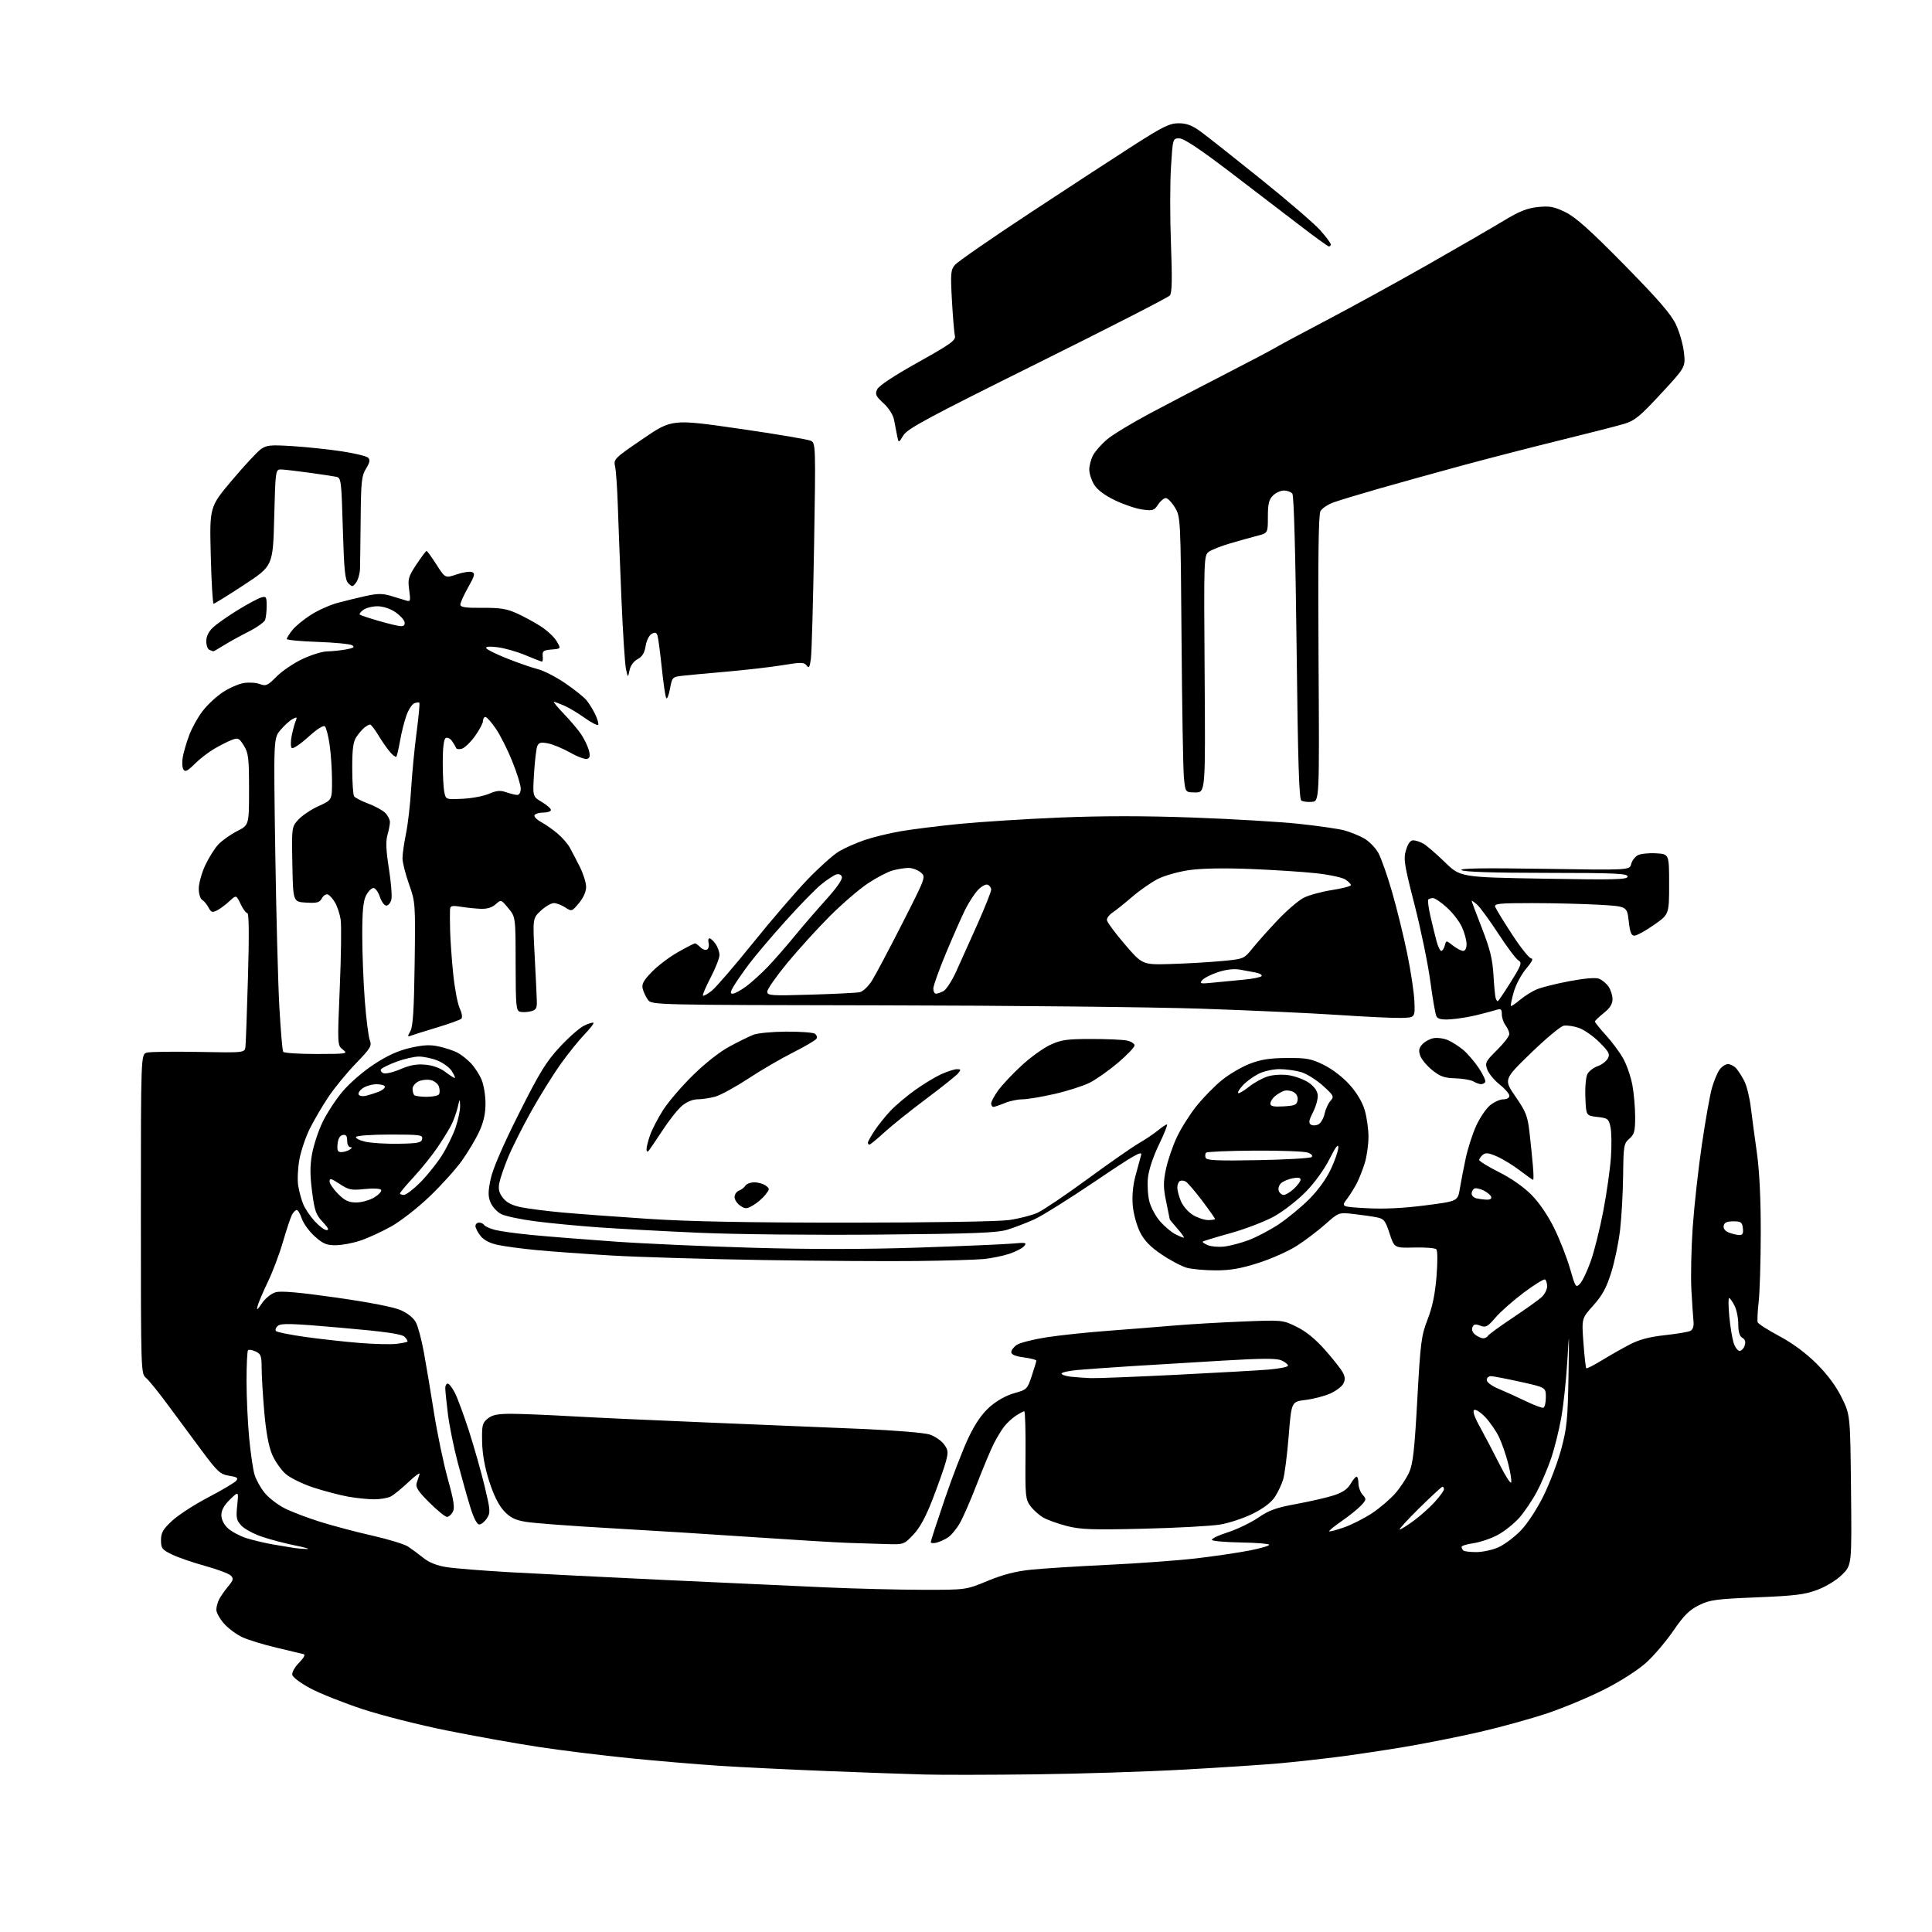 <?xml version="1.0" encoding="UTF-8" standalone="no"?>
<svg 
  version="1.1" 
  xmlns="http://www.w3.org/2000/svg" 
  xmlns:xlink="http://www.w3.org/1999/xlink" 
  xmlns:svg="http://www.w3.org/2000/svg"
  xmlns:rdf="http://www.w3.org/1999/02/22-rdf-syntax-ns#"
  xmlns:cc="http://creativecommons.org/ns#"
  xmlns:dc="http://purl.org/dc/elements/1.1/"
  viewBox="0 0 768 768"
  width="768"
  height="768"
>
<style>svg {background-color: white; }</style>"
<path stroke="none" fill="black" fill-rule="evenodd" d="M411.50,705.33C393.90,705.55 374.10,705.58 367.50,705.40C360.90,705.23 343.35,704.60 328.50,704.01C313.65,703.42 294.52,702.49 286.00,701.93C277.48,701.38 261.50,700.03 250.50,698.93C239.50,697.83 223.07,695.81 214.00,694.42C204.93,693.04 188.57,690.11 177.65,687.91C166.73,685.72 151.65,681.89 144.15,679.42C136.64,676.94 127.35,673.25 123.50,671.21C119.56,669.12 116.36,666.73 116.18,665.75C116.00,664.78 117.22,662.63 118.89,660.95C120.73,659.12 121.45,657.77 120.72,657.56C120.05,657.37 115.23,656.22 110.01,655.00C104.79,653.78 98.60,651.88 96.27,650.79C93.93,649.69 90.67,647.25 89.01,645.36C87.36,643.47 86.00,641.02 86.00,639.90C86.00,638.78 86.52,636.89 87.15,635.68C87.78,634.48 89.38,632.19 90.71,630.60C92.78,628.11 92.92,627.50 91.73,626.30C90.96,625.53 86.38,623.82 81.56,622.49C76.73,621.16 70.81,619.12 68.39,617.95C64.41,616.02 64.00,615.48 64.00,612.23C64.00,609.27 64.78,607.92 68.42,604.53C70.84,602.27 77.31,598.07 82.80,595.21C88.28,592.34 93.27,589.38 93.89,588.63C94.81,587.52 94.28,587.14 91.10,586.63C87.55,586.06 86.49,585.10 80.27,576.75C76.47,571.66 70.39,563.45 66.76,558.50C63.12,553.55 59.22,548.72 58.08,547.76C56.01,546.03 56.00,545.56 56.00,482.53C56.00,419.04 56.00,419.04 58.43,418.43C59.76,418.09 69.05,417.97 79.08,418.16C97.31,418.50 97.31,418.50 97.58,416.00C97.72,414.62 98.18,402.14 98.58,388.25C99.06,372.02 98.97,363.00 98.34,363.00C97.81,363.00 96.59,361.36 95.64,359.36C93.90,355.72 93.90,355.72 91.20,358.24C89.71,359.62 87.51,361.27 86.29,361.89C84.40,362.86 83.92,362.70 82.90,360.76C82.24,359.52 81.10,358.14 80.35,357.70C79.60,357.25 79.00,355.26 79.01,353.20C79.02,351.17 80.17,347.02 81.57,344.00C82.98,340.98 85.34,337.22 86.81,335.66C88.29,334.09 91.64,331.72 94.25,330.39C99.00,327.97 99.00,327.97 99.00,313.85C99.00,301.36 98.76,299.35 96.95,296.41C95.08,293.40 94.64,293.18 92.20,294.11C90.71,294.67 87.58,296.25 85.23,297.62C82.88,298.99 79.34,301.72 77.37,303.69C74.55,306.51 73.60,306.98 72.91,305.89C72.43,305.12 72.31,302.93 72.65,301.00C72.99,299.07 74.12,295.18 75.17,292.35C76.22,289.51 78.61,285.18 80.48,282.73C82.36,280.27 85.97,276.89 88.50,275.21C91.03,273.53 94.79,271.87 96.85,271.53C98.91,271.18 101.80,271.35 103.28,271.92C105.71,272.84 106.37,272.55 109.92,268.96C112.09,266.77 116.71,263.63 120.18,261.99C123.66,260.35 128.07,258.98 130.00,258.94C131.93,258.91 135.30,258.56 137.50,258.17C140.54,257.62 141.14,257.22 140.00,256.51C139.18,256.00 132.99,255.39 126.25,255.17C119.51,254.94 114.00,254.42 114.00,254.01C114.00,253.60 114.97,252.03 116.17,250.52C117.36,249.00 120.66,246.28 123.50,244.46C126.34,242.64 131.10,240.49 134.08,239.69C137.06,238.88 142.13,237.64 145.34,236.93C150.01,235.90 152.02,235.88 155.34,236.86C157.63,237.54 160.36,238.36 161.41,238.70C163.16,239.27 163.26,238.93 162.66,234.51C162.06,230.14 162.32,229.23 165.55,224.35C167.51,221.41 169.31,219.00 169.57,219.00C169.82,219.00 171.59,221.45 173.51,224.44C176.99,229.88 176.99,229.88 181.51,228.34C184.00,227.49 186.74,227.07 187.61,227.40C188.95,227.92 188.72,228.83 186.09,233.49C184.39,236.50 183.00,239.58 183.00,240.33C183.00,241.38 185.00,241.68 191.75,241.63C198.81,241.57 201.46,242.00 205.49,243.83C208.24,245.08 212.51,247.40 214.99,249.00C217.47,250.59 220.30,253.24 221.27,254.88C223.04,257.88 223.04,257.88 219.27,258.19C216.03,258.46 215.53,258.82 215.74,260.75C215.87,261.99 215.74,263.00 215.46,263.00C215.17,263.00 212.20,261.85 208.86,260.44C205.51,259.03 200.50,257.61 197.73,257.28C194.36,256.88 192.90,257.03 193.33,257.72C193.68,258.30 197.47,260.14 201.74,261.83C206.01,263.52 211.45,265.40 213.83,266.01C216.21,266.62 221.10,269.14 224.70,271.60C228.30,274.06 232.07,277.08 233.09,278.29C234.10,279.51 235.65,281.98 236.53,283.80C237.42,285.61 237.99,287.52 237.82,288.05C237.64,288.57 235.25,287.39 232.50,285.43C229.75,283.46 225.98,281.21 224.13,280.43C222.27,279.64 220.49,279.00 220.17,279.00C219.84,279.00 221.63,281.14 224.13,283.75C226.64,286.36 229.69,289.96 230.92,291.75C232.14,293.54 233.54,296.38 234.02,298.06C234.68,300.38 234.55,301.24 233.46,301.65C232.67,301.96 229.61,300.84 226.66,299.17C223.70,297.51 219.71,295.85 217.78,295.49C214.94,294.95 214.14,295.18 213.56,296.66C213.16,297.67 212.59,302.58 212.28,307.57C211.73,316.64 211.73,316.64 215.36,318.79C217.36,319.97 219.00,321.40 219.00,321.97C219.00,322.53 217.68,323.00 216.06,323.00C214.44,323.00 212.84,323.45 212.49,324.01C212.15,324.56 213.32,325.80 215.08,326.76C216.85,327.72 219.80,329.78 221.64,331.35C223.48,332.91 225.65,335.39 226.46,336.85C227.27,338.31 229.06,341.75 230.45,344.50C231.84,347.25 232.98,350.87 232.99,352.54C233.00,354.42 231.92,356.87 230.14,359.00C227.33,362.37 227.25,362.40 224.68,360.71C223.24,359.77 221.20,359.00 220.14,359.00C219.08,359.00 216.76,360.36 214.98,362.02C211.75,365.04 211.75,365.04 212.53,379.77C212.96,387.87 213.35,396.05 213.40,397.94C213.48,400.82 213.09,401.49 211.00,402.01C209.62,402.35 207.71,402.44 206.75,402.20C205.16,401.81 205.00,400.03 204.97,383.13C204.95,364.50 204.95,364.50 202.06,361.02C199.18,357.54 199.17,357.54 197.03,359.47C195.64,360.73 193.60,361.36 191.20,361.27C189.16,361.20 185.59,360.83 183.25,360.46C179.56,359.88 178.98,360.03 178.88,361.64C178.82,362.67 178.84,366.43 178.93,370.00C179.02,373.57 179.56,381.23 180.14,387.00C180.72,392.77 181.89,398.99 182.74,400.81C183.63,402.72 183.91,404.47 183.39,404.95C182.90,405.41 178.56,406.98 173.74,408.43C168.92,409.88 164.26,411.35 163.37,411.69C161.95,412.23 161.92,412.03 163.13,409.90C164.16,408.10 164.58,401.39 164.83,383.11C165.15,359.03 165.13,358.62 162.58,351.45C161.16,347.46 160.00,342.82 160.00,341.16C160.00,339.49 160.63,335.06 161.40,331.32C162.17,327.57 163.09,319.55 163.44,313.50C163.80,307.45 164.77,297.39 165.60,291.13C166.42,284.88 166.92,279.58 166.69,279.36C166.47,279.14 165.57,279.23 164.69,279.56C163.82,279.90 162.42,282.05 161.58,284.34C160.75,286.63 159.60,291.16 159.04,294.41C158.47,297.66 157.79,300.54 157.53,300.80C157.27,301.07 156.13,300.21 155.01,298.89C153.88,297.58 151.80,294.59 150.39,292.25C148.97,289.91 147.49,288.00 147.10,288.00C146.70,288.00 145.69,288.56 144.84,289.25C143.99,289.94 142.55,291.61 141.65,292.97C140.39,294.86 140.00,297.81 140.02,305.47C140.02,310.99 140.36,315.97 140.77,316.55C141.17,317.13 143.70,318.43 146.38,319.44C149.07,320.44 152.11,322.11 153.13,323.13C154.16,324.16 155.00,325.79 155.00,326.76C155.00,327.72 154.56,330.06 154.01,331.96C153.30,334.45 153.46,338.15 154.60,345.30C155.46,350.74 155.90,356.27 155.57,357.60C155.23,358.92 154.33,360.00 153.56,360.00C152.79,360.00 151.64,358.43 151.00,356.50C150.36,354.58 149.22,353.00 148.45,353.00C147.68,353.00 146.36,354.33 145.53,355.95C144.39,358.14 144.00,362.18 144.00,371.70C144.00,378.74 144.46,390.45 145.01,397.71C145.57,404.98 146.46,412.07 146.99,413.47C147.87,415.78 147.34,416.65 141.44,422.76C137.86,426.47 132.97,432.43 130.58,436.00C128.19,439.57 124.87,445.23 123.19,448.57C121.52,451.91 119.64,457.48 119.01,460.94C118.38,464.41 118.17,469.11 118.55,471.38C118.92,473.64 119.82,476.94 120.54,478.70C121.26,480.45 123.31,483.49 125.09,485.45C126.87,487.40 129.01,489.00 129.86,489.00C130.92,489.00 130.43,487.99 128.30,485.75C125.60,482.92 125.05,481.37 124.06,473.73C123.21,467.22 123.21,463.35 124.04,458.73C124.66,455.30 126.50,449.68 128.14,446.23C129.78,442.78 133.33,437.30 136.04,434.05C138.83,430.69 144.25,425.98 148.60,423.13C154.02,419.57 158.25,417.65 163.11,416.54C168.42,415.34 171.01,415.22 174.58,416.02C177.13,416.59 180.40,417.68 181.85,418.44C183.31,419.20 185.71,421.10 187.20,422.66C188.68,424.22 190.59,427.17 191.45,429.22C192.30,431.26 193.00,435.54 192.99,438.72C192.98,442.78 192.23,446.11 190.46,449.92C189.07,452.90 185.98,458.07 183.59,461.42C181.20,464.76 175.45,471.15 170.80,475.60C166.14,480.07 159.27,485.43 155.47,487.56C151.68,489.67 146.13,492.22 143.13,493.20C140.14,494.19 135.74,495.00 133.35,495.00C129.77,495.00 128.31,494.37 125.06,491.43C122.89,489.47 120.60,486.32 119.98,484.43C119.35,482.55 118.45,481.00 117.96,481.00C117.47,481.00 116.62,481.84 116.07,482.87C115.52,483.91 113.93,488.68 112.53,493.48C111.14,498.29 108.46,505.43 106.57,509.36C104.68,513.29 102.82,517.62 102.45,519.00C101.88,521.10 102.16,520.94 104.15,518.03C105.50,516.07 107.86,514.18 109.58,513.69C111.71,513.08 119.00,513.72 133.72,515.82C146.80,517.68 156.53,519.58 159.33,520.82C162.12,522.06 164.44,523.94 165.36,525.74C166.19,527.34 167.60,532.67 168.50,537.58C169.40,542.48 171.21,553.32 172.53,561.65C173.85,569.98 176.32,581.78 178.01,587.88C180.41,596.52 180.85,599.41 180.01,600.98C179.42,602.09 178.37,603.00 177.68,603.00C177.00,603.00 173.86,600.44 170.71,597.32C166.23,592.87 165.12,591.18 165.63,589.57C165.98,588.43 166.50,586.83 166.78,586.00C167.06,585.17 165.08,586.59 162.39,589.13C159.70,591.68 156.52,594.27 155.32,594.88C154.11,595.50 151.16,596.00 148.75,596.00C146.34,596.00 141.70,595.53 138.43,594.95C135.17,594.37 128.97,592.75 124.66,591.34C120.30,589.91 115.35,587.49 113.53,585.89C111.73,584.31 109.32,580.85 108.18,578.21C106.82,575.04 105.76,569.34 105.07,561.45C104.49,554.88 104.02,546.98 104.01,543.91C104.00,538.99 103.71,538.19 101.60,537.23C100.28,536.63 98.93,536.40 98.60,536.73C98.27,537.06 98.00,542.55 98.00,548.92C98.00,555.29 98.47,565.45 99.04,571.50C99.61,577.55 100.57,584.16 101.18,586.19C101.79,588.23 103.61,591.50 105.24,593.48C106.87,595.45 110.42,598.19 113.13,599.56C115.83,600.94 122.20,603.36 127.27,604.95C132.35,606.54 141.68,609.01 148.02,610.44C154.35,611.87 160.72,613.82 162.17,614.77C163.62,615.72 166.37,617.75 168.30,619.29C170.65,621.17 173.70,622.37 177.65,622.98C180.87,623.48 192.05,624.37 202.50,624.97C212.95,625.56 240.85,626.96 264.50,628.08C288.15,629.19 316.95,630.51 328.50,631.02C340.05,631.53 357.26,631.95 366.74,631.97C383.98,632.00 383.98,632.00 392.59,628.43C398.69,625.91 403.73,624.61 409.85,623.98C414.61,623.49 428.40,622.62 440.50,622.04C452.60,621.47 468.35,620.31 475.50,619.48C482.65,618.64 492.20,617.24 496.73,616.35C501.25,615.46 504.76,614.42 504.52,614.03C504.28,613.65 499.25,613.25 493.34,613.16C487.42,613.06 482.23,612.63 481.79,612.19C481.35,611.75 484.12,610.39 487.94,609.16C491.77,607.93 497.27,605.28 500.18,603.28C504.49,600.32 507.31,599.31 515.48,597.82C520.99,596.81 527.69,595.26 530.36,594.38C533.71,593.27 535.74,591.87 536.86,589.89C537.76,588.31 538.84,587.01 539.25,587.01C539.66,587.00 540.00,588.20 540.00,589.67C540.00,591.14 540.75,593.17 541.66,594.18C543.23,595.91 543.19,596.17 540.99,598.51C539.71,599.87 536.26,602.64 533.33,604.66C530.40,606.68 528.17,608.51 528.38,608.72C528.59,608.93 531.26,608.22 534.31,607.15C537.36,606.08 542.37,603.53 545.44,601.50C548.51,599.46 552.65,595.92 554.64,593.64C556.62,591.37 559.10,587.62 560.14,585.32C561.68,581.93 562.29,576.47 563.40,556.32C564.66,533.49 564.99,530.94 567.49,524.50C569.39,519.63 570.46,514.46 571.03,507.50C571.49,501.92 571.47,497.11 570.98,496.61C570.51,496.12 566.55,495.80 562.19,495.91C554.27,496.10 554.27,496.10 552.38,490.32C550.70,485.18 550.15,484.48 547.28,483.91C545.51,483.55 541.38,482.96 538.11,482.59C532.16,481.92 532.16,481.92 526.87,486.62C523.96,489.20 518.90,493.05 515.62,495.16C512.35,497.28 505.47,500.36 500.32,502.01C493.25,504.27 489.10,505.00 483.24,504.99C478.98,504.99 473.83,504.52 471.78,503.96C469.74,503.39 465.26,501.03 461.82,498.71C457.29,495.66 454.91,493.21 453.20,489.84C451.89,487.28 450.59,482.55 450.30,479.33C449.95,475.55 450.33,471.34 451.35,467.48C452.23,464.19 453.25,460.43 453.62,459.13C454.17,457.22 450.63,459.24 435.45,469.52C425.08,476.54 414.10,483.40 411.05,484.77C408.00,486.14 403.25,487.95 400.50,488.81C396.39,490.08 387.34,490.43 349.50,490.77C323.70,491.00 292.30,490.68 278.00,490.05C263.98,489.43 245.97,488.46 238.00,487.90C230.03,487.33 218.69,486.25 212.81,485.49C206.93,484.73 200.81,483.43 199.20,482.60C197.60,481.77 195.71,479.71 195.01,478.02C193.98,475.53 193.98,473.77 195.03,468.73C195.87,464.70 199.81,455.55 206.18,442.85C214.46,426.34 217.07,422.09 222.48,416.25C226.02,412.42 230.39,408.58 232.19,407.71C233.99,406.84 235.66,406.33 235.92,406.58C236.17,406.84 234.53,408.94 232.28,411.27C230.03,413.60 225.73,418.95 222.72,423.18C219.72,427.40 214.46,435.88 211.03,442.02C207.61,448.17 203.52,456.32 201.94,460.15C200.36,463.97 198.80,468.55 198.47,470.33C198.02,472.73 198.39,474.23 199.95,476.21C201.42,478.08 203.59,479.18 207.27,479.92C210.15,480.50 217.45,481.43 223.50,481.98C229.55,482.53 244.85,483.67 257.50,484.50C273.79,485.58 297.04,486.02 337.21,486.02C370.28,486.01 396.91,485.58 401.10,484.99C405.05,484.43 410.14,483.13 412.39,482.11C414.65,481.09 423.55,475.09 432.18,468.77C440.80,462.45 450.02,456.02 452.68,454.48C455.33,452.94 458.77,450.63 460.33,449.34C461.88,448.05 463.47,447.00 463.87,447.00C464.26,447.00 462.85,450.58 460.72,454.96C458.40,459.76 456.65,465.02 456.32,468.21C456.02,471.12 456.30,475.42 456.93,477.76C457.57,480.11 459.48,483.62 461.19,485.56C462.90,487.51 465.56,489.75 467.10,490.55C468.64,491.35 470.19,492.00 470.55,492.00C470.91,492.00 469.81,490.41 468.10,488.47C466.40,486.52 465.00,484.83 465.00,484.71C465.00,484.60 464.36,481.46 463.59,477.75C462.40,472.07 462.39,470.00 463.49,464.70C464.22,461.24 466.18,455.50 467.86,451.95C469.54,448.40 473.07,442.83 475.71,439.56C478.34,436.29 482.82,431.73 485.66,429.41C488.49,427.10 493.44,424.18 496.66,422.92C501.13,421.17 504.61,420.62 511.50,420.57C519.41,420.51 521.19,420.84 526.20,423.30C529.53,424.93 533.80,428.20 536.44,431.15C539.33,434.35 541.53,438.05 542.49,441.28C543.32,444.08 544.00,448.87 543.99,451.93C543.98,454.99 543.34,459.59 542.57,462.15C541.79,464.70 540.39,468.30 539.46,470.15C538.53,471.99 536.72,474.90 535.44,476.61C533.12,479.71 533.12,479.71 543.31,480.28C550.13,480.66 557.79,480.29 566.49,479.17C579.49,477.50 579.49,477.50 580.31,472.50C580.76,469.75 581.81,464.35 582.63,460.50C583.45,456.65 585.29,450.89 586.72,447.71C588.14,444.52 590.63,440.81 592.23,439.46C593.84,438.11 596.24,437.00 597.58,437.00C599.00,437.00 600.00,436.42 600.00,435.58C600.00,434.81 598.24,432.78 596.09,431.07C593.95,429.37 591.74,426.69 591.19,425.11C590.26,422.46 590.56,421.87 595.09,417.41C597.79,414.75 599.99,411.88 599.97,411.04C599.95,410.19 599.28,408.63 598.47,407.56C597.66,406.49 597.00,404.53 597.00,403.19C597.00,401.14 596.66,400.87 594.75,401.47C593.51,401.85 590.02,402.78 587.00,403.53C583.98,404.27 579.31,405.02 576.64,405.19C573.09,405.42 571.56,405.09 571.00,404.00C570.57,403.18 569.48,396.90 568.57,390.06C567.65,383.21 564.84,369.56 562.32,359.73C558.18,343.59 557.85,341.45 558.91,337.92C559.69,335.32 560.65,334.01 561.79,334.04C562.73,334.05 564.53,334.64 565.78,335.34C567.03,336.03 570.86,339.33 574.28,342.66C580.50,348.72 580.50,348.72 613.75,349.29C642.21,349.78 647.00,349.66 647.00,348.43C647.00,347.22 642.07,347.00 614.75,346.98C593.57,346.97 581.99,346.60 581.00,345.90C579.93,345.15 589.36,344.99 613.65,345.37C647.81,345.91 647.81,345.91 648.41,343.48C648.75,342.15 649.93,340.57 651.04,339.98C652.15,339.38 655.41,339.03 658.28,339.20C663.50,339.50 663.50,339.50 663.50,351.47C663.50,363.45 663.50,363.45 657.50,367.65C654.20,369.96 650.73,371.88 649.80,371.93C648.46,371.98 647.96,370.77 647.44,366.15C646.77,360.29 646.77,360.29 635.64,359.65C629.51,359.30 617.59,359.01 609.14,359.00C595.73,359.00 593.86,359.19 594.38,360.54C594.70,361.39 597.74,366.34 601.13,371.54C604.52,376.74 607.93,381.00 608.72,381.00C609.63,381.00 608.89,382.48 606.69,385.04C604.79,387.27 602.57,391.43 601.75,394.29C600.94,397.16 600.42,399.67 600.60,399.87C600.77,400.08 602.40,399.00 604.21,397.47C606.02,395.95 609.04,394.05 610.92,393.27C612.79,392.48 618.63,391.02 623.89,390.03C629.79,388.91 634.27,388.53 635.62,389.05C636.82,389.50 638.52,390.90 639.40,392.16C640.28,393.42 641.00,395.68 641.00,397.18C641.00,399.11 639.97,400.74 637.50,402.71C635.58,404.24 634.00,405.77 634.00,406.10C634.00,406.43 636.01,408.90 638.46,411.60C640.91,414.29 644.03,418.52 645.37,421.00C646.72,423.48 648.32,428.17 648.91,431.43C649.51,434.70 650.00,440.35 650.00,444.00C650.00,449.70 649.67,450.93 647.68,452.66C645.50,454.55 645.35,455.44 645.22,467.09C645.14,473.91 644.61,483.65 644.03,488.72C643.46,493.79 641.86,501.51 640.48,505.88C638.56,511.97 636.90,515.01 633.35,518.95C628.73,524.09 628.73,524.09 629.44,533.79C629.84,539.13 630.34,543.67 630.56,543.90C630.79,544.12 633.56,542.71 636.73,540.77C639.91,538.83 644.90,535.99 647.84,534.46C651.64,532.49 655.69,531.42 661.84,530.75C666.60,530.23 671.17,529.46 672.00,529.03C672.93,528.54 673.39,527.16 673.20,525.37C673.04,523.79 672.66,518.16 672.36,512.85C672.06,507.54 672.30,496.29 672.88,487.85C673.47,479.41 675.10,464.62 676.52,455.00C677.93,445.38 679.73,435.25 680.51,432.50C681.29,429.75 682.65,426.49 683.52,425.25C684.40,424.01 685.92,423.00 686.90,423.00C687.89,423.00 689.38,423.79 690.22,424.75C691.07,425.71 692.51,427.99 693.43,429.81C694.36,431.63 695.51,436.35 695.99,440.31C696.48,444.26 697.57,452.45 698.42,458.50C699.41,465.59 699.95,476.79 699.93,490.00C699.91,501.27 699.54,513.65 699.10,517.50C698.66,521.35 698.49,525.01 698.71,525.63C698.94,526.25 702.81,528.73 707.31,531.13C712.59,533.95 717.84,537.83 722.09,542.06C726.45,546.39 729.84,550.97 732.09,555.53C735.50,562.45 735.50,562.45 735.81,592.29C736.11,622.12 736.11,622.12 732.31,625.91C730.09,628.11 725.99,630.64 722.50,631.96C717.45,633.87 713.61,634.35 698.33,634.97C682.03,635.64 679.65,635.96 675.33,638.11C671.55,639.98 669.36,642.16 665.27,648.13C662.39,652.33 657.57,658.02 654.55,660.78C651.32,663.74 644.54,668.11 638.07,671.42C632.02,674.51 621.67,678.85 615.06,681.06C608.45,683.27 596.34,686.62 588.14,688.50C579.95,690.38 566.55,693.04 558.37,694.42C550.19,695.79 538.10,697.60 531.50,698.43C524.90,699.27 514.55,700.41 508.50,700.96C502.45,701.50 485.35,702.63 470.50,703.45C455.65,704.27 429.10,705.12 411.50,705.33zM586.92,616.98C589.44,616.97 593.40,616.09 595.73,615.04C598.06,613.98 602.00,611.02 604.49,608.46C607.12,605.76 610.91,599.98 613.55,594.65C616.04,589.62 619.23,581.23 620.63,576.00C622.86,567.68 623.21,564.09 623.50,547.00C623.81,528.58 623.79,528.25 623.03,541.00C622.60,548.42 621.51,558.58 620.62,563.58C619.73,568.57 617.90,575.88 616.56,579.82C615.22,583.76 612.67,589.71 610.90,593.04C609.12,596.37 605.99,601.00 603.94,603.33C601.89,605.66 598.03,608.74 595.36,610.17C592.68,611.60 588.36,613.07 585.75,613.44C583.14,613.82 581.00,614.47 581.00,614.89C581.00,615.32 581.30,615.97 581.67,616.33C582.03,616.70 584.40,616.99 586.92,616.98zM122.00,615.75C123.38,615.76 121.35,615.14 117.50,614.38C113.65,613.62 107.75,612.08 104.39,610.96C101.03,609.85 97.26,607.84 96.00,606.50C93.99,604.36 93.78,603.38 94.30,598.39C94.88,592.72 94.88,592.72 91.44,596.06C89.10,598.32 88.00,600.31 88.00,602.24C88.00,604.03 88.97,605.99 90.59,607.50C92.02,608.82 95.28,610.57 97.84,611.40C100.40,612.22 105.20,613.36 108.50,613.94C111.80,614.51 115.62,615.15 117.00,615.35C118.38,615.56 120.62,615.74 122.00,615.75zM352.40,613.80C348.61,613.68 341.68,613.46 337.00,613.31C332.32,613.15 315.45,612.13 299.50,611.04C283.55,609.95 257.90,608.34 242.50,607.47C227.10,606.60 212.03,605.47 209.00,604.95C204.68,604.22 202.82,603.29 200.32,600.61C198.23,598.36 196.23,594.33 194.47,588.84C192.71,583.33 191.75,578.02 191.65,573.17C191.52,566.58 191.74,565.64 193.86,563.92C195.70,562.42 197.80,562.00 203.36,562.01C207.29,562.02 217.93,562.46 227.00,562.98C236.07,563.50 260.60,564.63 281.50,565.48C302.40,566.34 329.93,567.48 342.68,568.02C355.75,568.58 367.48,569.55 369.58,570.25C371.63,570.94 374.18,572.67 375.23,574.10C376.93,576.39 377.02,577.20 376.00,581.02C375.35,583.40 373.02,590.02 370.82,595.73C368.02,602.97 365.67,607.32 363.06,610.06C359.35,613.96 359.24,614.00 352.40,613.80zM372.25,613.24C371.01,613.56 370.00,613.45 370.00,613.00C370.00,612.55 372.51,604.83 375.58,595.84C378.64,586.85 382.91,575.83 385.06,571.35C387.75,565.74 390.36,561.98 393.47,559.23C396.26,556.78 399.97,554.71 403.16,553.82C408.19,552.42 408.39,552.23 410.14,546.94C411.13,543.95 411.96,541.22 411.97,540.88C411.99,540.54 409.75,539.96 407.00,539.59C403.62,539.15 402.00,538.46 402.00,537.49C402.00,536.70 403.02,535.38 404.26,534.56C405.51,533.75 410.80,532.42 416.01,531.60C421.23,530.79 432.25,529.62 440.50,529.01C448.75,528.39 460.45,527.46 466.50,526.94C472.55,526.42 484.78,525.70 493.67,525.34C509.85,524.69 509.85,524.69 515.43,527.42C519.14,529.24 522.92,532.31 526.75,536.65C529.91,540.22 533.08,544.24 533.78,545.58C534.75,547.41 534.79,548.52 533.95,550.10C533.33,551.25 530.95,553.01 528.66,554.01C526.37,555.01 521.99,556.13 518.93,556.51C513.37,557.18 513.37,557.18 512.27,570.84C511.66,578.35 510.68,586.13 510.07,588.12C509.47,590.11 507.97,593.26 506.74,595.12C505.31,597.28 502.16,599.66 498.00,601.72C494.43,603.50 488.57,605.44 485.00,606.03C481.43,606.63 467.70,607.37 454.50,607.69C434.06,608.18 429.54,608.02 424.03,606.60C420.48,605.68 416.25,604.16 414.64,603.21C413.03,602.27 410.76,600.22 409.60,598.66C407.64,596.01 407.51,594.68 407.66,578.41C407.74,568.83 407.52,561.00 407.16,561.01C406.80,561.01 405.30,561.81 403.82,562.78C402.35,563.75 400.28,565.66 399.21,567.02C398.15,568.38 396.27,571.48 395.04,573.89C393.82,576.31 390.80,583.51 388.34,589.89C385.88,596.28 382.79,603.35 381.47,605.61C380.16,607.87 378.05,610.38 376.79,611.19C375.53,612.01 373.49,612.93 372.25,613.24zM556.40,608.00C556.86,608.00 559.38,606.43 562.00,604.50C564.62,602.58 568.39,599.20 570.38,597.00C572.37,594.80 574.00,592.55 574.00,592.00C574.00,591.45 573.73,591.00 573.40,591.00C573.07,591.00 568.92,594.83 564.18,599.50C559.45,604.17 555.94,608.00 556.40,608.00zM190.52,606.00C189.62,606.00 188.30,603.48 186.99,599.25C185.84,595.54 183.59,587.55 181.99,581.50C180.39,575.45 178.61,566.69 178.04,562.03C177.47,557.37 177.00,552.75 177.00,551.78C177.00,550.80 177.44,550.00 177.98,550.00C178.52,550.00 179.81,551.69 180.86,553.75C181.91,555.81 184.42,562.64 186.44,568.91C188.46,575.19 191.25,585.01 192.63,590.73C194.95,600.40 195.02,601.32 193.54,603.57C192.67,604.91 191.31,606.00 190.52,606.00zM600.72,589.29C600.95,588.63 600.41,585.25 599.53,581.79C598.65,578.33 596.99,573.57 595.85,571.20C594.71,568.84 592.27,565.31 590.44,563.36C588.60,561.42 586.61,560.12 586.01,560.49C585.30,560.93 586.11,563.30 588.35,567.33C590.23,570.73 593.69,577.33 596.04,582.00C598.39,586.67 600.49,589.96 600.72,589.29zM613.50,559.60C614.05,559.46 614.50,557.58 614.50,555.44C614.50,551.54 614.50,551.54 604.50,549.32C599.00,548.10 593.71,547.08 592.75,547.05C591.79,547.02 591.00,547.70 591.00,548.56C591.00,549.47 592.97,550.93 595.75,552.09C598.36,553.18 603.20,555.38 606.50,556.97C609.80,558.57 612.95,559.75 613.50,559.60zM433.54,547.83C435.77,547.92 450.84,547.34 467.04,546.53C483.24,545.72 499.99,544.78 504.25,544.43C508.51,544.08 512.00,543.38 512.00,542.87C512.00,542.37 510.85,541.43 509.45,540.80C507.52,539.91 501.95,539.93 486.20,540.86C474.82,541.53 458.52,542.52 450.00,543.05C441.48,543.59 431.69,544.29 428.25,544.60C424.81,544.91 422.00,545.55 422.00,546.02C422.00,546.49 423.69,547.06 425.75,547.27C427.81,547.49 431.32,547.74 433.54,547.83zM691.51,537.00C692.26,537.00 693.17,536.03 693.55,534.85C694.01,533.39 693.72,532.42 692.61,531.80C691.50,531.18 691.00,529.50 691.00,526.40C691.00,523.93 690.31,520.57 689.47,518.95C688.64,517.33 687.68,516.00 687.35,516.00C687.01,516.00 687.05,519.26 687.42,523.25C687.79,527.24 688.56,531.96 689.12,533.75C689.69,535.54 690.76,537.00 691.51,537.00zM157.50,534.21C159.70,533.94 161.70,533.55 161.94,533.34C162.18,533.13 161.69,532.26 160.85,531.42C159.71,530.28 153.43,529.37 135.68,527.81C116.23,526.09 111.77,525.95 110.48,527.02C109.62,527.73 109.28,528.68 109.73,529.13C110.18,529.58 115.49,530.63 121.52,531.48C127.56,532.32 137.22,533.38 143.00,533.85C148.78,534.31 155.30,534.47 157.50,534.21zM589.63,532.00C590.32,532.00 591.17,531.54 591.51,530.98C591.86,530.41 596.28,527.20 601.32,523.84C606.37,520.48 611.51,516.81 612.75,515.69C613.99,514.57 615.00,512.63 615.00,511.38C615.00,510.14 614.63,508.89 614.18,508.61C613.73,508.34 609.92,510.69 605.71,513.84C601.50,516.99 596.45,521.45 594.49,523.75C591.33,527.43 590.63,527.81 588.42,526.97C586.45,526.22 585.80,526.37 585.30,527.66C584.92,528.65 585.40,529.82 586.53,530.64C587.55,531.39 588.94,532.00 589.63,532.00zM628.07,510.30C629.03,509.31 630.95,505.28 632.35,501.34C633.75,497.40 636.00,488.40 637.34,481.34C638.69,474.28 640.05,464.68 640.37,460.00C640.70,455.32 640.61,449.93 640.19,448.00C639.48,444.75 639.11,444.46 634.96,444.00C630.50,443.50 630.50,443.50 630.21,436.27C630.04,432.23 630.41,428.10 631.03,426.94C631.65,425.78 633.48,424.38 635.10,423.82C636.72,423.25 638.53,421.88 639.13,420.76C640.06,419.02 639.59,418.11 635.79,414.31C633.35,411.88 629.67,409.31 627.61,408.60C625.54,407.89 622.83,407.50 621.58,407.74C620.33,407.98 614.46,412.88 608.52,418.64C597.74,429.10 597.74,429.10 602.45,435.93C606.60,441.94 607.26,443.65 608.00,450.13C608.46,454.18 609.06,460.09 609.34,463.25C609.62,466.41 609.67,469.00 609.44,469.00C609.21,469.00 606.88,467.36 604.26,465.35C601.64,463.34 597.56,460.83 595.19,459.77C591.79,458.26 590.58,458.11 589.44,459.05C588.65,459.71 588.00,460.63 588.00,461.11C588.00,461.59 591.56,463.77 595.91,465.96C600.76,468.39 605.77,471.91 608.84,475.02C611.90,478.14 615.41,483.30 617.86,488.31C620.07,492.81 622.88,500.01 624.11,504.30C626.24,511.75 626.42,512.02 628.07,510.30zM364.50,501.27C352.95,501.41 325.27,501.23 303.00,500.88C280.73,500.52 253.72,499.71 243.00,499.08C232.28,498.44 218.79,497.47 213.04,496.91C207.29,496.35 200.43,495.43 197.80,494.86C194.68,494.19 192.32,492.95 191.01,491.28C189.90,489.88 189.00,488.12 189.00,487.37C189.00,486.61 189.65,486.00 190.44,486.00C191.23,486.00 192.15,486.44 192.48,486.97C192.81,487.51 194.75,488.38 196.79,488.91C198.83,489.44 205.45,490.35 211.50,490.93C217.55,491.52 232.18,492.68 244.00,493.52C255.82,494.36 280.80,495.48 299.50,496.01C322.32,496.66 343.85,496.64 365.00,495.94C382.32,495.36 399.18,494.64 402.46,494.34C407.76,493.85 408.28,493.96 407.13,495.34C406.42,496.19 403.74,497.58 401.17,498.42C398.60,499.27 394.02,500.20 391.00,500.49C387.98,500.78 376.05,501.14 364.50,501.27zM486.61,495.53C488.87,495.28 493.25,494.13 496.35,492.97C499.44,491.81 504.79,489.00 508.24,486.72C511.68,484.43 517.09,480.00 520.26,476.85C523.81,473.34 527.17,468.72 529.01,464.82C530.65,461.34 532.00,457.43 532.00,456.12C532.00,454.48 530.91,455.92 528.52,460.69C526.47,464.79 522.60,470.15 519.11,473.72C515.85,477.06 510.22,481.45 506.60,483.48C502.98,485.50 495.18,488.51 489.27,490.16C483.35,491.80 478.33,493.33 478.11,493.55C477.89,493.78 478.79,494.41 480.10,494.97C481.42,495.52 484.35,495.78 486.61,495.53zM691.32,490.94C692.72,490.99 693.06,490.37 692.82,488.25C692.54,485.84 692.07,485.50 689.01,485.50C686.48,485.50 685.43,485.98 685.19,487.25C684.98,488.35 685.72,489.36 687.18,489.94C688.45,490.45 690.32,490.90 691.32,490.94zM480.25,485.00C481.76,485.00 483.00,484.80 483.00,484.55C483.00,484.31 480.69,481.04 477.87,477.30C475.05,473.56 472.12,470.14 471.36,469.70C470.61,469.25 469.54,469.17 468.99,469.50C468.45,469.84 468.00,471.01 468.00,472.09C468.00,473.18 468.65,475.61 469.44,477.51C470.23,479.41 472.37,481.86 474.19,482.97C476.01,484.08 478.74,484.99 480.25,485.00zM299.35,479.14C296.79,480.61 296.27,480.63 294.25,479.27C293.01,478.44 292.00,476.90 292.00,475.85C292.00,474.80 292.79,473.65 293.75,473.29C294.71,472.94 295.86,472.05 296.30,471.33C296.74,470.60 298.34,470.00 299.86,470.00C301.38,470.00 303.41,470.58 304.37,471.28C306.04,472.50 306.03,472.69 304.17,475.03C303.09,476.39 300.92,478.24 299.35,479.14zM141.65,478.00C143.77,477.99 146.98,477.09 148.80,475.98C150.61,474.87 151.83,473.54 151.50,473.00C151.16,472.44 148.42,472.30 144.97,472.66C139.64,473.22 138.61,473.01 135.01,470.63C131.75,468.47 131.00,468.27 131.00,469.59C131.00,470.47 132.53,472.73 134.40,474.60C137.09,477.29 138.60,478.00 141.65,478.00zM590.83,476.88C592.29,476.96 593.01,476.53 592.76,475.75C592.54,475.06 591.15,473.91 589.67,473.19C588.20,472.47 586.54,472.16 586.00,472.50C585.45,472.84 585.00,473.73 585.00,474.49C585.00,475.24 585.79,476.06 586.75,476.31C587.71,476.56 589.55,476.82 590.83,476.88zM160.55,475.00C161.40,475.00 164.30,472.79 167.00,470.10C169.69,467.40 173.53,462.64 175.53,459.52C177.53,456.40 180.03,451.33 181.08,448.27C182.14,445.20 182.95,441.29 182.90,439.59C182.80,436.57 182.78,436.59 181.91,440.28C181.42,442.36 180.27,445.51 179.36,447.28C178.45,449.05 175.98,453.06 173.86,456.19C171.74,459.32 167.53,464.55 164.51,467.82C161.48,471.09 159.00,474.04 159.00,474.38C159.00,474.72 159.70,475.00 160.55,475.00zM510.32,475.00C511.08,475.00 512.90,473.90 514.35,472.55C515.81,471.20 517.00,469.57 517.00,468.92C517.00,468.13 515.94,467.96 513.76,468.40C511.98,468.75 509.90,469.67 509.13,470.44C508.36,471.21 508.00,472.55 508.33,473.42C508.66,474.29 509.56,475.00 510.32,475.00zM500.13,461.18C511.34,460.97 520.91,460.42 521.41,459.94C521.95,459.43 521.32,458.70 519.91,458.18C518.59,457.69 509.10,457.33 498.83,457.39C488.57,457.45 479.85,457.82 479.46,458.21C479.07,458.60 478.98,459.51 479.26,460.24C479.66,461.29 483.90,461.48 500.13,461.18zM135.69,457.98C136.68,457.98 138.18,457.53 139.00,457.00C140.00,456.35 140.08,456.03 139.25,456.02C138.56,456.01 138.00,454.84 138.00,453.43C138.00,451.52 137.55,450.94 136.25,451.18C135.10,451.40 134.39,452.62 134.19,454.76C133.94,457.34 134.24,458.00 135.69,457.98zM257.84,457.45C257.34,458.01 257.00,457.76 257.00,456.83C257.00,455.96 257.65,453.42 258.44,451.17C259.23,448.93 261.54,444.49 263.56,441.30C265.59,438.11 270.91,431.90 275.38,427.50C280.22,422.72 286.12,418.08 290.00,416.00C293.57,414.07 297.85,411.97 299.50,411.33C301.15,410.68 307.00,410.12 312.50,410.09C318.00,410.06 323.12,410.42 323.88,410.90C324.64,411.38 324.94,412.29 324.55,412.92C324.16,413.54 319.94,416.02 315.17,418.42C310.40,420.83 302.37,425.51 297.33,428.83C292.28,432.15 286.43,435.34 284.33,435.93C282.22,436.51 279.07,436.99 277.33,436.99C275.39,437.00 272.97,437.99 271.12,439.56C269.45,440.96 265.96,445.35 263.38,449.31C260.79,453.26 258.30,456.93 257.84,457.45zM158.49,454.66C166.18,454.52 167.53,454.25 167.81,452.75C168.12,451.16 166.99,451.00 155.13,451.00C147.97,451.00 141.86,451.42 141.54,451.94C141.22,452.45 142.88,453.31 145.23,453.85C147.58,454.38 153.54,454.75 158.49,454.66zM345.61,455.00C345.27,455.00 345.00,454.65 345.00,454.23C345.00,453.81 346.19,451.67 347.64,449.48C349.08,447.29 351.90,443.77 353.89,441.66C355.87,439.54 360.25,435.84 363.60,433.42C366.96,431.01 371.69,428.14 374.10,427.04C376.52,425.94 379.34,425.03 380.37,425.02C382.00,425.00 382.07,425.22 380.87,426.66C380.12,427.58 374.42,432.13 368.22,436.77C362.01,441.41 354.52,447.41 351.58,450.10C348.63,452.80 345.95,455.00 345.61,455.00zM524.11,446.94C525.06,446.43 526.15,444.55 526.53,442.76C526.91,440.97 527.96,438.66 528.86,437.64C530.41,435.89 530.24,435.55 525.87,431.58C523.32,429.28 519.44,426.85 517.25,426.19C515.06,425.54 511.16,425.00 508.59,425.00C505.97,425.00 502.30,425.83 500.21,426.90C498.17,427.95 495.41,429.97 494.08,431.40C492.75,432.83 491.89,434.22 492.18,434.51C492.46,434.79 494.40,433.67 496.49,432.01C498.57,430.35 501.97,428.49 504.04,427.87C506.19,427.22 509.74,427.03 512.33,427.42C514.82,427.80 518.35,429.10 520.18,430.33C522.28,431.74 523.61,433.54 523.81,435.21C523.98,436.66 523.15,439.74 521.97,442.06C520.29,445.36 520.10,446.44 521.11,447.07C521.81,447.50 523.17,447.45 524.11,446.94zM394.88,440.00C394.40,440.00 394.00,439.39 394.00,438.65C394.00,437.91 395.28,435.55 396.83,433.40C398.39,431.26 402.54,426.85 406.05,423.61C409.56,420.36 414.69,416.65 417.46,415.36C421.79,413.35 424.07,413.02 433.62,413.01C439.74,413.00 446.16,413.28 447.88,413.62C449.59,413.97 451.00,414.84 451.00,415.56C451.00,416.28 448.03,419.39 444.41,422.47C440.78,425.54 435.72,429.11 433.16,430.40C430.60,431.69 424.30,433.70 419.17,434.87C414.05,436.04 408.29,437.00 406.39,437.00C404.49,437.00 401.32,437.68 399.35,438.50C397.37,439.32 395.36,440.00 394.88,440.00zM510.25,439.80C514.77,439.54 515.54,439.20 515.81,437.32C516.01,435.94 515.39,434.74 514.13,434.07C513.04,433.49 511.32,433.30 510.32,433.66C509.32,434.01 507.71,434.98 506.75,435.81C505.79,436.63 505.00,437.94 505.00,438.71C505.00,439.76 506.28,440.03 510.25,439.80zM145.56,435.57C146.86,435.25 149.06,434.55 150.46,434.02C151.86,433.48 153.00,432.59 153.00,432.02C153.00,431.46 151.53,431.00 149.72,431.00C147.92,431.00 145.44,431.71 144.21,432.57C142.97,433.43 142.25,434.59 142.59,435.15C142.94,435.71 144.27,435.90 145.56,435.57zM169.61,436.00C171.96,436.00 174.16,435.55 174.51,434.99C174.85,434.44 174.85,433.09 174.50,431.99C174.15,430.90 172.74,429.72 171.36,429.38C169.98,429.03 167.76,429.24 166.43,429.85C165.09,430.46 164.00,431.79 164.00,432.81C164.00,433.83 164.30,434.97 164.67,435.33C165.03,435.70 167.26,436.00 169.61,436.00zM588.69,430.97C588.04,430.95 586.67,430.46 585.67,429.87C584.66,429.29 581.44,428.74 578.51,428.65C574.18,428.53 572.47,427.92 569.34,425.40C567.23,423.69 565.08,421.12 564.57,419.68C563.85,417.66 564.03,416.62 565.38,415.14C566.34,414.08 568.33,412.98 569.81,412.70C571.29,412.41 573.85,412.75 575.50,413.44C577.15,414.13 579.93,415.90 581.67,417.37C583.41,418.84 586.22,422.12 587.90,424.66C589.58,427.19 590.71,429.66 590.42,430.13C590.12,430.61 589.35,430.99 588.69,430.97zM180.83,428.48C181.01,428.31 180.42,427.05 179.52,425.67C178.62,424.30 176.10,422.46 173.92,421.58C171.74,420.71 168.41,420.00 166.52,420.00C164.62,420.00 160.59,420.93 157.56,422.06C154.52,423.20 151.78,424.55 151.46,425.07C151.14,425.59 151.59,426.29 152.46,426.62C153.33,426.96 156.37,426.23 159.21,425.01C163.00,423.38 165.65,422.90 169.16,423.24C172.23,423.54 175.12,424.61 177.22,426.25C179.03,427.65 180.65,428.65 180.83,428.48zM125.81,418.98C138.02,418.96 138.42,418.89 136.30,417.23C134.10,415.50 134.10,415.50 135.07,392.50C135.61,379.85 135.76,367.70 135.41,365.50C135.06,363.30 134.06,360.28 133.19,358.78C132.32,357.29 131.03,355.84 130.32,355.57C129.61,355.30 128.55,355.98 127.95,357.09C127.05,358.78 126.04,359.05 121.69,358.80C116.50,358.50 116.50,358.50 116.22,343.58C115.94,328.67 115.94,328.67 118.72,325.70C120.25,324.07 123.86,321.68 126.75,320.38C132.00,318.03 132.00,318.03 131.98,310.26C131.97,305.99 131.54,299.62 131.04,296.11C130.53,292.59 129.69,289.29 129.17,288.77C128.57,288.17 126.09,289.75 122.50,293.00C119.35,295.85 116.41,297.80 115.97,297.34C115.52,296.88 115.51,294.70 115.95,292.50C116.39,290.30 117.10,287.66 117.53,286.63C118.21,285.00 118.05,284.90 116.26,285.86C115.14,286.46 112.98,288.42 111.48,290.21C108.75,293.46 108.75,293.46 109.42,338.48C109.80,363.24 110.53,391.08 111.05,400.35C111.58,409.62 112.25,417.60 112.56,418.10C112.87,418.59 118.83,418.99 125.81,418.98zM557.00,404.64C553.98,404.72 542.73,404.19 532.00,403.46C521.27,402.74 496.75,401.62 477.50,400.97C458.25,400.32 401.23,399.72 350.79,399.64C260.33,399.50 259.07,399.47 257.60,397.50C256.79,396.40 255.84,394.42 255.50,393.10C255.01,391.18 255.76,389.80 259.19,386.27C261.56,383.84 266.24,380.31 269.60,378.43C272.95,376.54 275.95,375.00 276.27,375.00C276.60,375.00 277.56,375.70 278.42,376.56C279.28,377.42 280.48,377.82 281.08,377.45C281.68,377.08 281.95,375.93 281.68,374.89C281.41,373.85 281.57,373.00 282.04,373.00C282.50,373.00 283.59,374.00 284.44,375.22C285.30,376.44 286.00,378.44 286.00,379.65C286.00,380.86 284.42,384.88 282.49,388.59C280.56,392.29 279.19,395.52 279.44,395.78C279.69,396.03 281.25,395.17 282.90,393.87C284.56,392.57 291.88,384.07 299.19,375.00C306.49,365.93 316.30,354.52 320.97,349.65C325.64,344.79 331.31,339.73 333.56,338.41C335.82,337.09 340.32,335.09 343.58,333.97C346.84,332.85 353.25,331.27 357.84,330.47C362.42,329.67 373.00,328.34 381.34,327.52C389.68,326.70 407.64,325.56 421.26,324.99C438.21,324.29 454.92,324.29 474.26,324.99C489.79,325.55 508.71,326.68 516.30,327.48C523.89,328.29 531.99,329.45 534.30,330.07C536.61,330.68 540.13,332.10 542.13,333.21C544.13,334.32 546.71,336.92 547.86,338.97C549.02,341.02 551.50,348.06 553.38,354.60C555.27,361.15 557.98,372.18 559.40,379.12C560.83,386.06 562.11,394.61 562.25,398.12C562.50,404.50 562.50,404.50 557.00,404.64zM595.37,398.00C595.60,398.00 597.93,394.57 600.55,390.37C604.74,383.65 605.10,382.64 603.63,381.81C602.71,381.30 599.11,376.52 595.64,371.19C592.16,365.86 588.34,360.64 587.16,359.60C585.97,358.55 585.00,357.87 585.00,358.10C585.00,358.32 586.84,363.23 589.10,369.00C592.29,377.19 593.30,381.26 593.67,387.50C593.93,391.90 594.32,396.06 594.54,396.75C594.76,397.44 595.13,398.00 595.37,398.00zM322.25,395.39C331.74,395.11 340.51,394.67 341.75,394.42C343.00,394.17 345.15,392.14 346.59,389.86C348.02,387.60 353.44,377.37 358.65,367.13C368.11,348.51 368.11,348.51 365.95,346.76C364.75,345.79 362.59,345.00 361.14,345.01C359.69,345.01 356.85,345.47 354.82,346.03C352.80,346.59 348.34,348.93 344.91,351.22C341.47,353.51 334.69,359.37 329.82,364.23C324.96,369.09 317.39,377.43 312.99,382.75C308.60,388.08 305.00,393.22 305.00,394.17C305.00,395.77 306.35,395.87 322.25,395.39zM291.29,395.00C292.07,395.00 294.45,393.70 296.60,392.12C298.74,390.53 302.60,387.04 305.16,384.37C307.73,381.69 312.45,376.29 315.66,372.37C318.87,368.45 324.59,361.81 328.36,357.63C332.70,352.83 335.01,349.47 334.65,348.53C334.29,347.59 333.41,347.27 332.29,347.67C331.30,348.02 328.69,349.76 326.48,351.54C324.26,353.31 317.85,359.89 312.22,366.16C306.59,372.42 300.07,380.12 297.72,383.26C295.37,386.41 292.64,390.33 291.67,391.99C290.24,394.40 290.17,395.00 291.29,395.00zM372.07,395.00C372.65,395.00 374.01,394.53 375.07,393.96C376.14,393.39 378.40,389.90 380.09,386.21C381.77,382.52 385.60,374.01 388.58,367.31C391.56,360.60 394.00,354.46 394.00,353.66C394.00,352.87 393.38,351.97 392.61,351.68C391.85,351.39 390.10,352.35 388.72,353.83C387.34,355.30 385.09,358.75 383.72,361.50C382.34,364.25 378.92,372.01 376.11,378.73C373.30,385.46 371.00,391.87 371.00,392.98C371.00,394.09 371.48,395.00 372.07,395.00zM482.05,390.63C485.05,390.32 490.53,389.79 494.24,389.45C497.95,389.12 501.21,388.46 501.50,388.00C501.78,387.54 500.78,386.92 499.26,386.62C497.74,386.31 494.84,385.78 492.81,385.43C490.46,385.03 487.31,385.40 484.14,386.45C481.40,387.36 478.58,388.80 477.87,389.65C476.74,391.02 477.21,391.13 482.05,390.63zM465.31,383.21C471.47,383.03 480.55,382.51 485.49,382.05C494.48,381.21 494.48,381.21 497.99,376.85C499.92,374.46 504.42,369.42 508.00,365.65C511.57,361.88 516.18,357.94 518.23,356.89C520.28,355.84 525.34,354.45 529.48,353.81C533.62,353.17 537.00,352.28 537.00,351.84C537.00,351.41 535.99,350.39 534.75,349.59C533.51,348.79 528.23,347.67 523.00,347.11C517.77,346.54 506.07,345.79 497.00,345.43C486.65,345.02 477.61,345.18 472.73,345.88C468.46,346.49 462.83,348.08 460.23,349.41C457.63,350.74 453.03,353.95 450.01,356.55C447.00,359.14 443.51,361.93 442.26,362.75C441.02,363.56 440.00,364.87 440.00,365.66C440.00,366.44 443.18,370.78 447.06,375.30C454.13,383.53 454.13,383.53 465.31,383.21zM572.92,378.00C573.39,378.00 574.02,377.05 574.32,375.88C574.88,373.76 574.88,373.76 577.57,375.88C579.06,377.05 580.88,378.00 581.63,378.00C582.46,378.00 582.99,376.92 582.98,375.25C582.97,373.74 582.14,370.70 581.13,368.50C580.13,366.30 577.44,362.81 575.15,360.75C572.87,358.69 570.40,357.00 569.66,357.00C568.93,357.00 568.08,357.25 567.77,357.56C567.46,357.87 567.85,360.91 568.64,364.31C569.43,367.72 570.53,372.19 571.08,374.25C571.63,376.31 572.46,378.00 572.92,378.00zM521.49,318.76C519.85,318.90 517.96,318.67 517.30,318.23C516.40,317.64 515.93,302.39 515.42,257.47C514.99,220.53 514.35,197.02 513.74,196.25C513.20,195.56 511.69,195.00 510.38,195.00C509.07,195.00 507.10,195.90 506.00,197.00C504.41,198.59 504.00,200.33 504.00,205.46C504.00,211.92 504.00,211.92 499.75,213.00C497.41,213.60 492.57,214.95 489.00,216.00C485.43,217.05 481.61,218.56 480.51,219.36C478.57,220.79 478.53,221.88 478.86,267.91C479.19,315.00 479.19,315.00 475.18,315.00C471.16,315.00 471.16,315.00 470.60,308.75C470.30,305.31 469.88,280.68 469.68,254.00C469.31,205.80 469.29,205.48 467.05,201.75C465.82,199.69 464.18,198.00 463.42,198.00C462.67,198.00 461.28,199.16 460.35,200.59C458.81,202.94 458.24,203.12 454.08,202.54C451.56,202.19 446.65,200.53 443.17,198.85C439.07,196.87 436.17,194.69 434.93,192.65C433.87,190.92 433.01,188.24 433.00,186.70C433.00,185.16 433.66,182.62 434.47,181.05C435.28,179.48 437.76,176.65 439.98,174.75C442.19,172.85 449.97,168.13 457.25,164.26C464.54,160.38 478.15,153.28 487.50,148.48C496.85,143.68 505.56,139.09 506.84,138.29C508.13,137.49 517.36,132.54 527.34,127.29C537.33,122.05 555.40,112.13 567.50,105.25C579.60,98.36 593.16,90.52 597.63,87.81C603.90,84.00 607.03,82.75 611.34,82.30C616.06,81.82 617.75,82.13 622.31,84.36C626.37,86.35 632.09,91.47 645.66,105.26C659.24,119.07 664.25,124.86 666.22,129.01C667.64,132.03 669.08,137.08 669.41,140.23C670.01,145.96 670.01,145.96 660.26,156.50C651.81,165.62 649.83,167.24 645.50,168.53C642.75,169.35 631.27,172.28 620.00,175.05C608.73,177.82 591.17,182.35 581.00,185.11C570.83,187.88 556.20,191.94 548.50,194.14C540.80,196.35 532.58,198.83 530.24,199.66C527.89,200.49 525.49,202.09 524.89,203.21C524.12,204.64 523.90,222.27 524.14,261.88C524.49,318.50 524.49,318.50 521.49,318.76zM183.86,317.53C187.51,317.36 192.24,316.47 194.36,315.55C197.40,314.24 198.87,314.11 201.26,314.94C202.93,315.52 204.91,316.00 205.65,316.00C206.43,316.00 207.00,314.93 207.00,313.49C207.00,312.10 205.48,307.20 203.62,302.59C201.76,297.98 198.82,292.14 197.07,289.61C195.33,287.07 193.48,285.00 192.95,285.00C192.43,285.00 192.00,285.71 192.00,286.59C192.00,287.46 190.58,290.15 188.84,292.57C187.11,294.99 184.76,297.26 183.64,297.62C182.51,297.97 181.44,297.82 181.26,297.27C181.08,296.73 180.34,295.48 179.62,294.49C178.89,293.50 177.79,293.01 177.15,293.41C176.42,293.86 176.00,297.36 176.00,302.93C176.00,307.78 176.27,313.12 176.61,314.80C177.22,317.84 177.22,317.84 183.86,317.53zM266.33,273.80C265.85,276.38 265.18,278.05 264.84,277.50C264.49,276.95 263.70,271.55 263.07,265.50C262.43,259.45 261.68,253.71 261.39,252.75C260.99,251.41 260.44,251.23 259.07,251.96C258.04,252.52 257.00,254.57 256.65,256.79C256.21,259.55 255.30,261.04 253.45,262.03C251.89,262.86 250.62,264.61 250.24,266.45C249.62,269.50 249.62,269.50 248.84,266.00C248.41,264.07 247.60,251.47 247.03,238.00C246.46,224.53 245.82,207.88 245.59,201.00C245.37,194.12 244.89,187.14 244.51,185.47C243.86,182.53 244.15,182.23 255.46,174.51C267.08,166.57 267.08,166.57 293.79,170.41C308.48,172.53 321.35,174.70 322.40,175.24C324.23,176.19 324.27,177.60 323.61,216.86C323.23,239.21 322.67,259.43 322.35,261.79C321.89,265.29 321.57,265.80 320.64,264.56C319.63,263.22 318.51,263.20 311.00,264.43C306.32,265.19 296.43,266.33 289.00,266.98C281.57,267.62 273.63,268.36 271.35,268.62C267.29,269.08 267.18,269.20 266.33,273.80zM84.77,258.92C84.62,258.88 83.94,258.62 83.25,258.34C82.56,258.06 82.00,256.50 82.00,254.87C82.00,252.93 82.94,251.04 84.71,249.39C86.20,248.01 90.59,244.93 94.46,242.54C98.33,240.16 102.51,237.91 103.75,237.54C105.82,236.92 106.00,237.19 106.00,240.85C106.00,243.04 105.72,245.57 105.37,246.47C105.03,247.36 102.01,249.48 98.66,251.17C95.31,252.86 90.88,255.31 88.81,256.62C86.73,257.93 84.92,258.96 84.77,258.92zM159.32,248.92C160.53,248.97 161.03,248.42 160.82,247.29C160.63,246.34 158.96,244.54 157.10,243.29C155.10,241.94 152.20,241.00 150.04,241.00C148.03,241.00 145.51,241.64 144.44,242.42C143.38,243.20 142.73,244.05 143.00,244.31C143.28,244.57 146.65,245.70 150.50,246.81C154.35,247.93 158.32,248.88 159.32,248.92zM84.91,240.00C84.56,240.00 84.04,231.34 83.78,220.75C83.30,201.50 83.30,201.50 92.15,191.00C97.02,185.22 102.19,179.65 103.63,178.61C105.96,176.93 107.42,176.78 116.38,177.35C121.95,177.70 130.71,178.63 135.86,179.41C141.01,180.19 145.73,181.33 146.36,181.96C147.20,182.80 146.98,183.91 145.50,186.29C143.75,189.12 143.50,191.45 143.37,206.00C143.28,215.07 143.17,224.10 143.11,226.06C143.05,228.02 142.35,230.49 141.56,231.56C140.24,233.34 139.99,233.37 138.50,231.90C137.15,230.58 136.78,226.88 136.28,210.13C135.71,190.70 135.61,189.94 133.59,189.52C132.44,189.29 127.67,188.56 123.00,187.92C118.33,187.28 113.38,186.70 112.00,186.63C109.50,186.50 109.50,186.50 109.00,205.73C108.50,224.96 108.50,224.96 97.03,232.48C90.73,236.62 85.27,240.00 84.91,240.00zM359.11,173.06C357.20,176.20 357.20,176.20 356.60,173.10C356.27,171.39 355.72,168.54 355.37,166.76C355.00,164.89 353.25,162.16 351.20,160.29C348.13,157.48 347.80,156.74 348.70,154.77C349.36,153.34 355.33,149.39 364.93,144.03C377.92,136.77 380.03,135.26 379.59,133.52C379.31,132.40 378.78,126.09 378.41,119.49C377.81,108.64 377.92,107.29 379.62,105.28C380.66,104.06 393.98,94.83 409.24,84.78C424.50,74.73 443.13,62.56 450.65,57.75C462.26,50.32 464.96,49.00 468.52,49.00C471.63,49.00 473.83,49.82 477.10,52.17C479.52,53.92 490.35,62.47 501.16,71.17C511.97,79.86 522.66,89.07 524.91,91.63C527.16,94.19 529.00,96.67 529.00,97.14C529.00,97.61 528.66,97.98 528.25,97.96C527.84,97.94 522.70,94.23 516.84,89.71C510.98,85.20 498.35,75.54 488.78,68.25C476.81,59.14 470.57,55.00 468.79,55.00C466.20,55.00 466.20,55.00 465.47,66.58C465.08,72.94 465.08,86.68 465.48,97.10C466.01,111.00 465.89,116.42 465.04,117.45C464.40,118.23 440.73,130.35 412.45,144.39C368.81,166.05 360.73,170.39 359.11,173.06z" />

</svg>